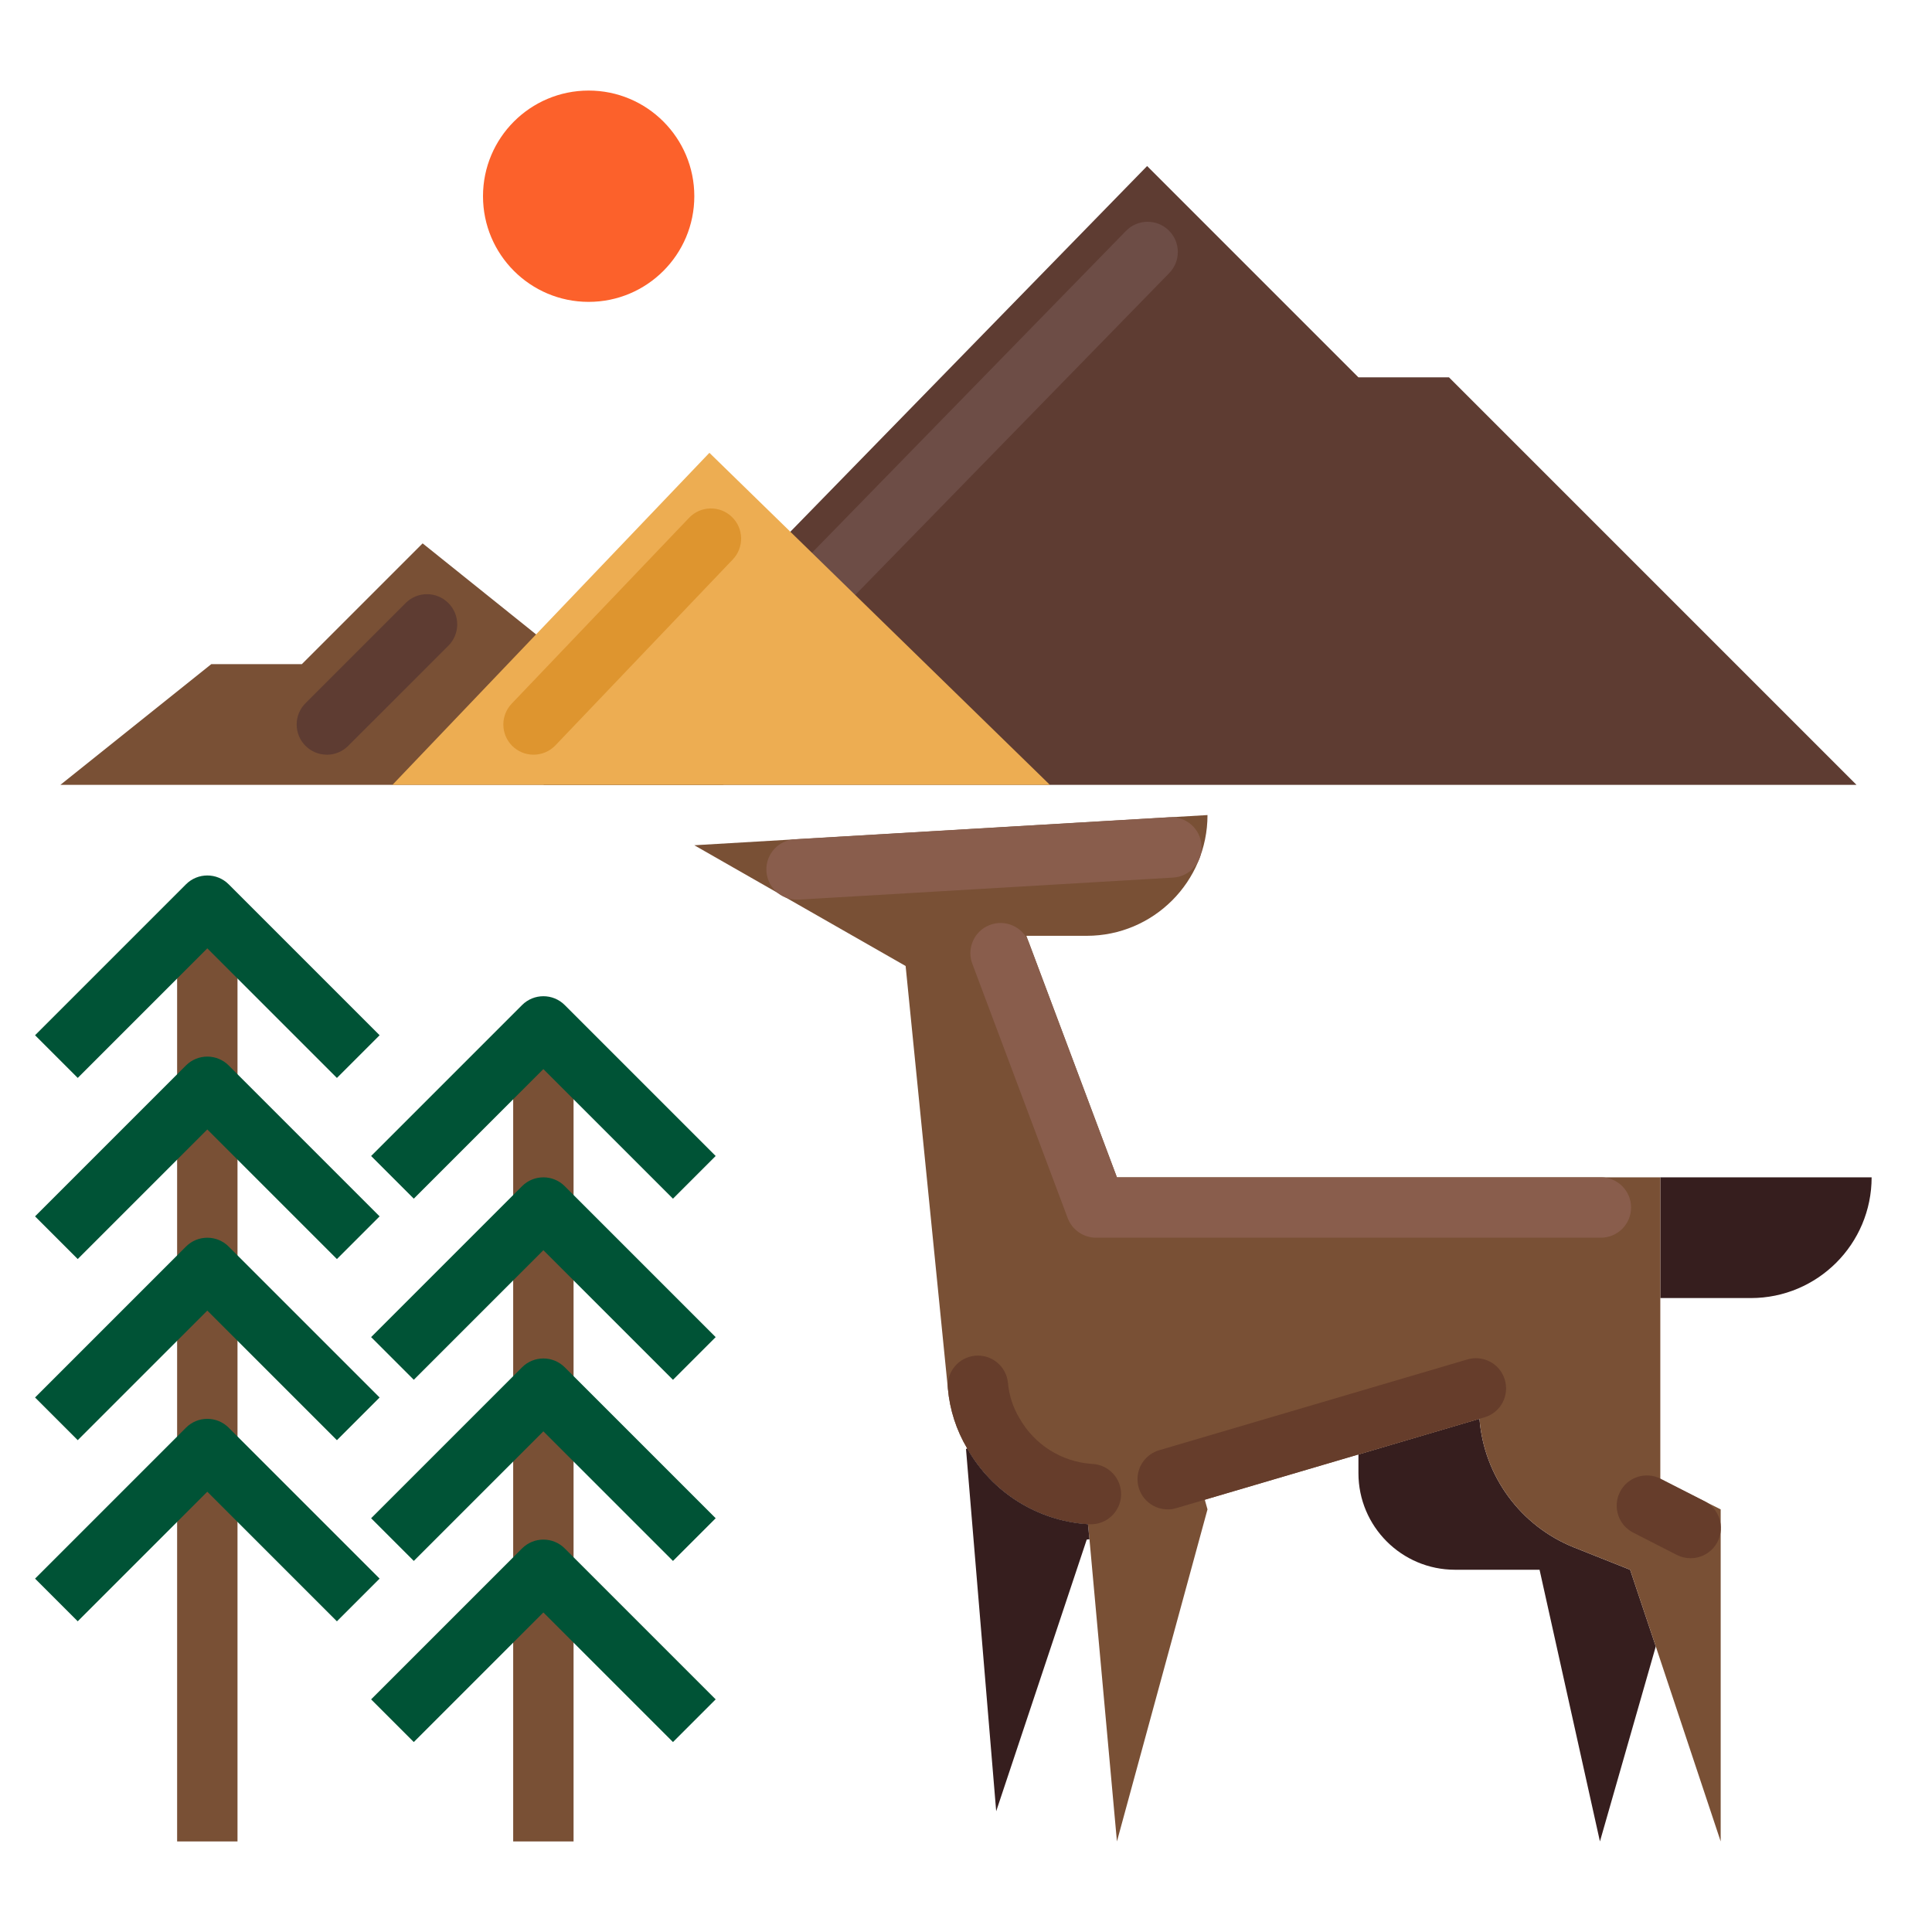<?xml version="1.0" encoding="UTF-8"?><svg id="uuid-2ab3eec5-6428-4927-8816-9665f40c5dbb" xmlns="http://www.w3.org/2000/svg" viewBox="0 0 512 512"><defs><style>.uuid-c6454bc3-e787-4939-9903-1571d5954d0c{fill:#edad52;}.uuid-e740a1ec-9cc9-4752-bb7d-38b0e457d1ec{fill:#de952f;}.uuid-4b09b0d1-de2e-4d5a-8b9a-c72b79ce157f{fill:#5e3c32;}.uuid-36e24d89-466b-482a-94b7-14b54d4e44ee{fill:#fc612b;}.uuid-4a0d0f02-d186-4938-8ae0-3be07dcc2646{fill:#6d4d46;}.uuid-8df56019-ec77-4618-8a12-cb3add37811e{fill:#361e1e;}.uuid-db61d718-81e5-48a3-9dae-74def101f0f9{fill:#795035;}.uuid-13465b36-c9a8-4895-a7ae-f81e382a8937{fill:#895d4c;}.uuid-6a2f661e-2861-4915-94cd-723cdb1427d4{fill:#663d2b;}.uuid-20197da5-6b7f-4fa0-8139-32be46e9028d{fill:#005336;}</style></defs><circle class="uuid-36e24d89-466b-482a-94b7-14b54d4e44ee" cx="156" cy="52" r="28"/><path class="uuid-4b09b0d1-de2e-4d5a-8b9a-c72b79ce157f" d="M144,208L304,44l56,56h24l108,108H144Z"/><path class="uuid-4a0d0f02-d186-4938-8ae0-3be07dcc2646" d="M181.96,200c-4.42,0-8.01-3.57-8.01-7.99,0-2.1.82-4.12,2.29-5.61l122.17-125.22c3.09-3.16,8.16-3.22,11.32-.12,3.16,3.09,3.22,8.16.12,11.32h0l-122.16,125.22c-1.51,1.54-3.57,2.4-5.73,2.4h0Z"/><path class="uuid-8df56019-ec77-4618-8a12-cb3add37811e" d="M440,312h56c0,17.67-14.33,32-32,32h-24v-32Z"/><path class="uuid-8df56019-ec77-4618-8a12-cb3add37811e" d="M438.8,436.32l-14.8,51.68-16-72h-22.4c-14.14,0-25.6-11.46-25.6-25.6h0v-4.96l32-9.44h.08c1.18,15.2,10.89,28.41,25.04,34.08l14.88,5.92,6.8,20.32Z"/><path class="uuid-db61d718-81e5-48a3-9dae-74def101f0f9" d="M440,392v-80h-144l-24-64h16c17.67,0,32-14.33,32-32l-136,8,56,32,11.2,112c.49,5.6,2.24,11.01,5.12,15.84,6.6,11.66,18.63,19.21,32,20.08l.4,4,7.28,80.08,24-88-.72-2.56,40.72-12,32-9.44h.08c1.18,15.2,10.89,28.41,25.04,34.08l14.88,5.92,6.8,20.32,17.2,51.68v-88l-16-8Z"/><path class="uuid-6a2f661e-2861-4915-94cd-723cdb1427d4" d="M288.86,403.94h-.54c-13.36-.91-25.37-8.45-32-20.08-2.87-4.84-4.62-10.25-5.12-15.86-.42-4.4,2.81-8.3,7.2-8.72,4.4-.42,8.3,2.81,8.72,7.2.29,3.31,1.33,6.5,3.04,9.34,3.95,7.02,11.16,11.58,19.2,12.13,4.42.15,7.88,3.85,7.74,8.26s-3.85,7.88-8.26,7.74l.02-.02Z"/><path class="uuid-6a2f661e-2861-4915-94cd-723cdb1427d4" d="M309.45,400c-4.42,0-8-3.58-8-8,0-3.54,2.33-6.66,5.73-7.67l81.48-24c4.2-1.37,8.72.93,10.08,5.14s-.93,8.72-5.14,10.08c-.14.05-.29.09-.43.13l-81.47,24c-.73.22-1.49.33-2.26.33h0Z"/><path class="uuid-6a2f661e-2861-4915-94cd-723cdb1427d4" d="M448,412.94c-1.24,0-2.46-.29-3.57-.84l-11.58-5.92c-3.95-1.99-5.54-6.8-3.56-10.76s6.8-5.54,10.76-3.56l11.58,5.92c3.95,1.98,5.55,6.79,3.57,10.74-1.36,2.72-4.15,4.43-7.19,4.42h0Z"/><path class="uuid-13465b36-c9a8-4895-a7ae-f81e382a8937" d="M424.27,328h-133.82c-3.34,0-6.32-2.07-7.5-5.19l-25.22-67.25c-1.64-4.1.37-8.76,4.47-10.39,4.1-1.64,8.76.37,10.39,4.47.04.11.08.21.12.32l23.27,62.04h128.27c4.42,0,8,3.58,8,8s-3.58,8-8,8Z"/><path class="uuid-13465b36-c9a8-4895-a7ae-f81e382a8937" d="M211.33,238.4c-4.42.13-8.1-3.35-8.23-7.77-.13-4.42,3.35-8.1,7.77-8.23l99.08-5.83c4.42-.26,8.21,3.11,8.47,7.53.26,4.42-3.11,8.21-7.53,8.47l-99.07,5.83h-.48Z"/><path class="uuid-8df56019-ec77-4618-8a12-cb3add37811e" d="M288.32,403.92l.4,4-.72.08-24,72-8-96,.32-.16c6.6,11.66,18.63,19.21,32,20.08h0Z"/><path class="uuid-db61d718-81e5-48a3-9dae-74def101f0f9" d="M16,208l40-32h24l32-32,79.78,64H16Z"/><path class="uuid-4b09b0d1-de2e-4d5a-8b9a-c72b79ce157f" d="M86.62,200c-4.42,0-8-3.58-8-8,0-2.12.84-4.15,2.34-5.65l26.54-26.54c3.12-3.13,8.19-3.13,11.32,0,3.13,3.12,3.13,8.19,0,11.32l-26.55,26.54c-1.5,1.5-3.53,2.34-5.66,2.34h0Z"/><path class="uuid-db61d718-81e5-48a3-9dae-74def101f0f9" d="M46.94,248h16v240h-16v-240Z"/><path class="uuid-20197da5-6b7f-4fa0-8139-32be46e9028d" d="M89.28,285.66l-34.34-34.34-34.34,34.34-11.31-11.31,40-40c3.12-3.12,8.19-3.12,11.31,0l40,40-11.31,11.31Z"/><path class="uuid-20197da5-6b7f-4fa0-8139-32be46e9028d" d="M89.28,333.66l-34.34-34.34-34.34,34.34-11.31-11.31,40-40c3.12-3.12,8.19-3.12,11.31,0l40,40-11.31,11.31Z"/><path class="uuid-20197da5-6b7f-4fa0-8139-32be46e9028d" d="M89.28,381.66l-34.34-34.34-34.34,34.34-11.31-11.31,40-40c3.12-3.12,8.19-3.12,11.31,0l40,40-11.31,11.31Z"/><path class="uuid-20197da5-6b7f-4fa0-8139-32be46e9028d" d="M89.28,429.66l-34.34-34.34-34.34,34.34-11.31-11.31,40-40c3.12-3.12,8.19-3.12,11.31,0l40,40-11.31,11.31Z"/><path class="uuid-db61d718-81e5-48a3-9dae-74def101f0f9" d="M136,280h16v208h-16v-208Z"/><path class="uuid-20197da5-6b7f-4fa0-8139-32be46e9028d" d="M178.34,317.66l-34.34-34.34-34.34,34.34-11.31-11.31,40-40c3.12-3.12,8.19-3.12,11.31,0l40,40-11.31,11.31Z"/><path class="uuid-20197da5-6b7f-4fa0-8139-32be46e9028d" d="M178.34,365.66l-34.34-34.34-34.34,34.34-11.31-11.31,40-40c3.12-3.12,8.19-3.12,11.31,0l40,40-11.31,11.31Z"/><path class="uuid-20197da5-6b7f-4fa0-8139-32be46e9028d" d="M178.34,413.66l-34.34-34.34-34.34,34.34-11.31-11.31,40-40c3.12-3.12,8.19-3.12,11.31,0l40,40-11.31,11.31Z"/><path class="uuid-20197da5-6b7f-4fa0-8139-32be46e9028d" d="M178.34,461.66l-34.34-34.34-34.34,34.34-11.31-11.31,40-40c3.12-3.12,8.19-3.12,11.31,0l40,40-11.31,11.31Z"/><path class="uuid-c6454bc3-e787-4939-9903-1571d5954d0c" d="M104,208l84-88,90.24,88H104Z"/><path class="uuid-e740a1ec-9cc9-4752-bb7d-38b0e457d1ec" d="M141.39,200c-4.42,0-8-3.58-8-8,0-2.06.79-4.03,2.21-5.52l47.02-49.26c3.05-3.2,8.12-3.31,11.31-.26,3.2,3.05,3.31,8.12.26,11.31l-46.99,49.25c-1.51,1.59-3.61,2.48-5.81,2.48Z"/></svg>